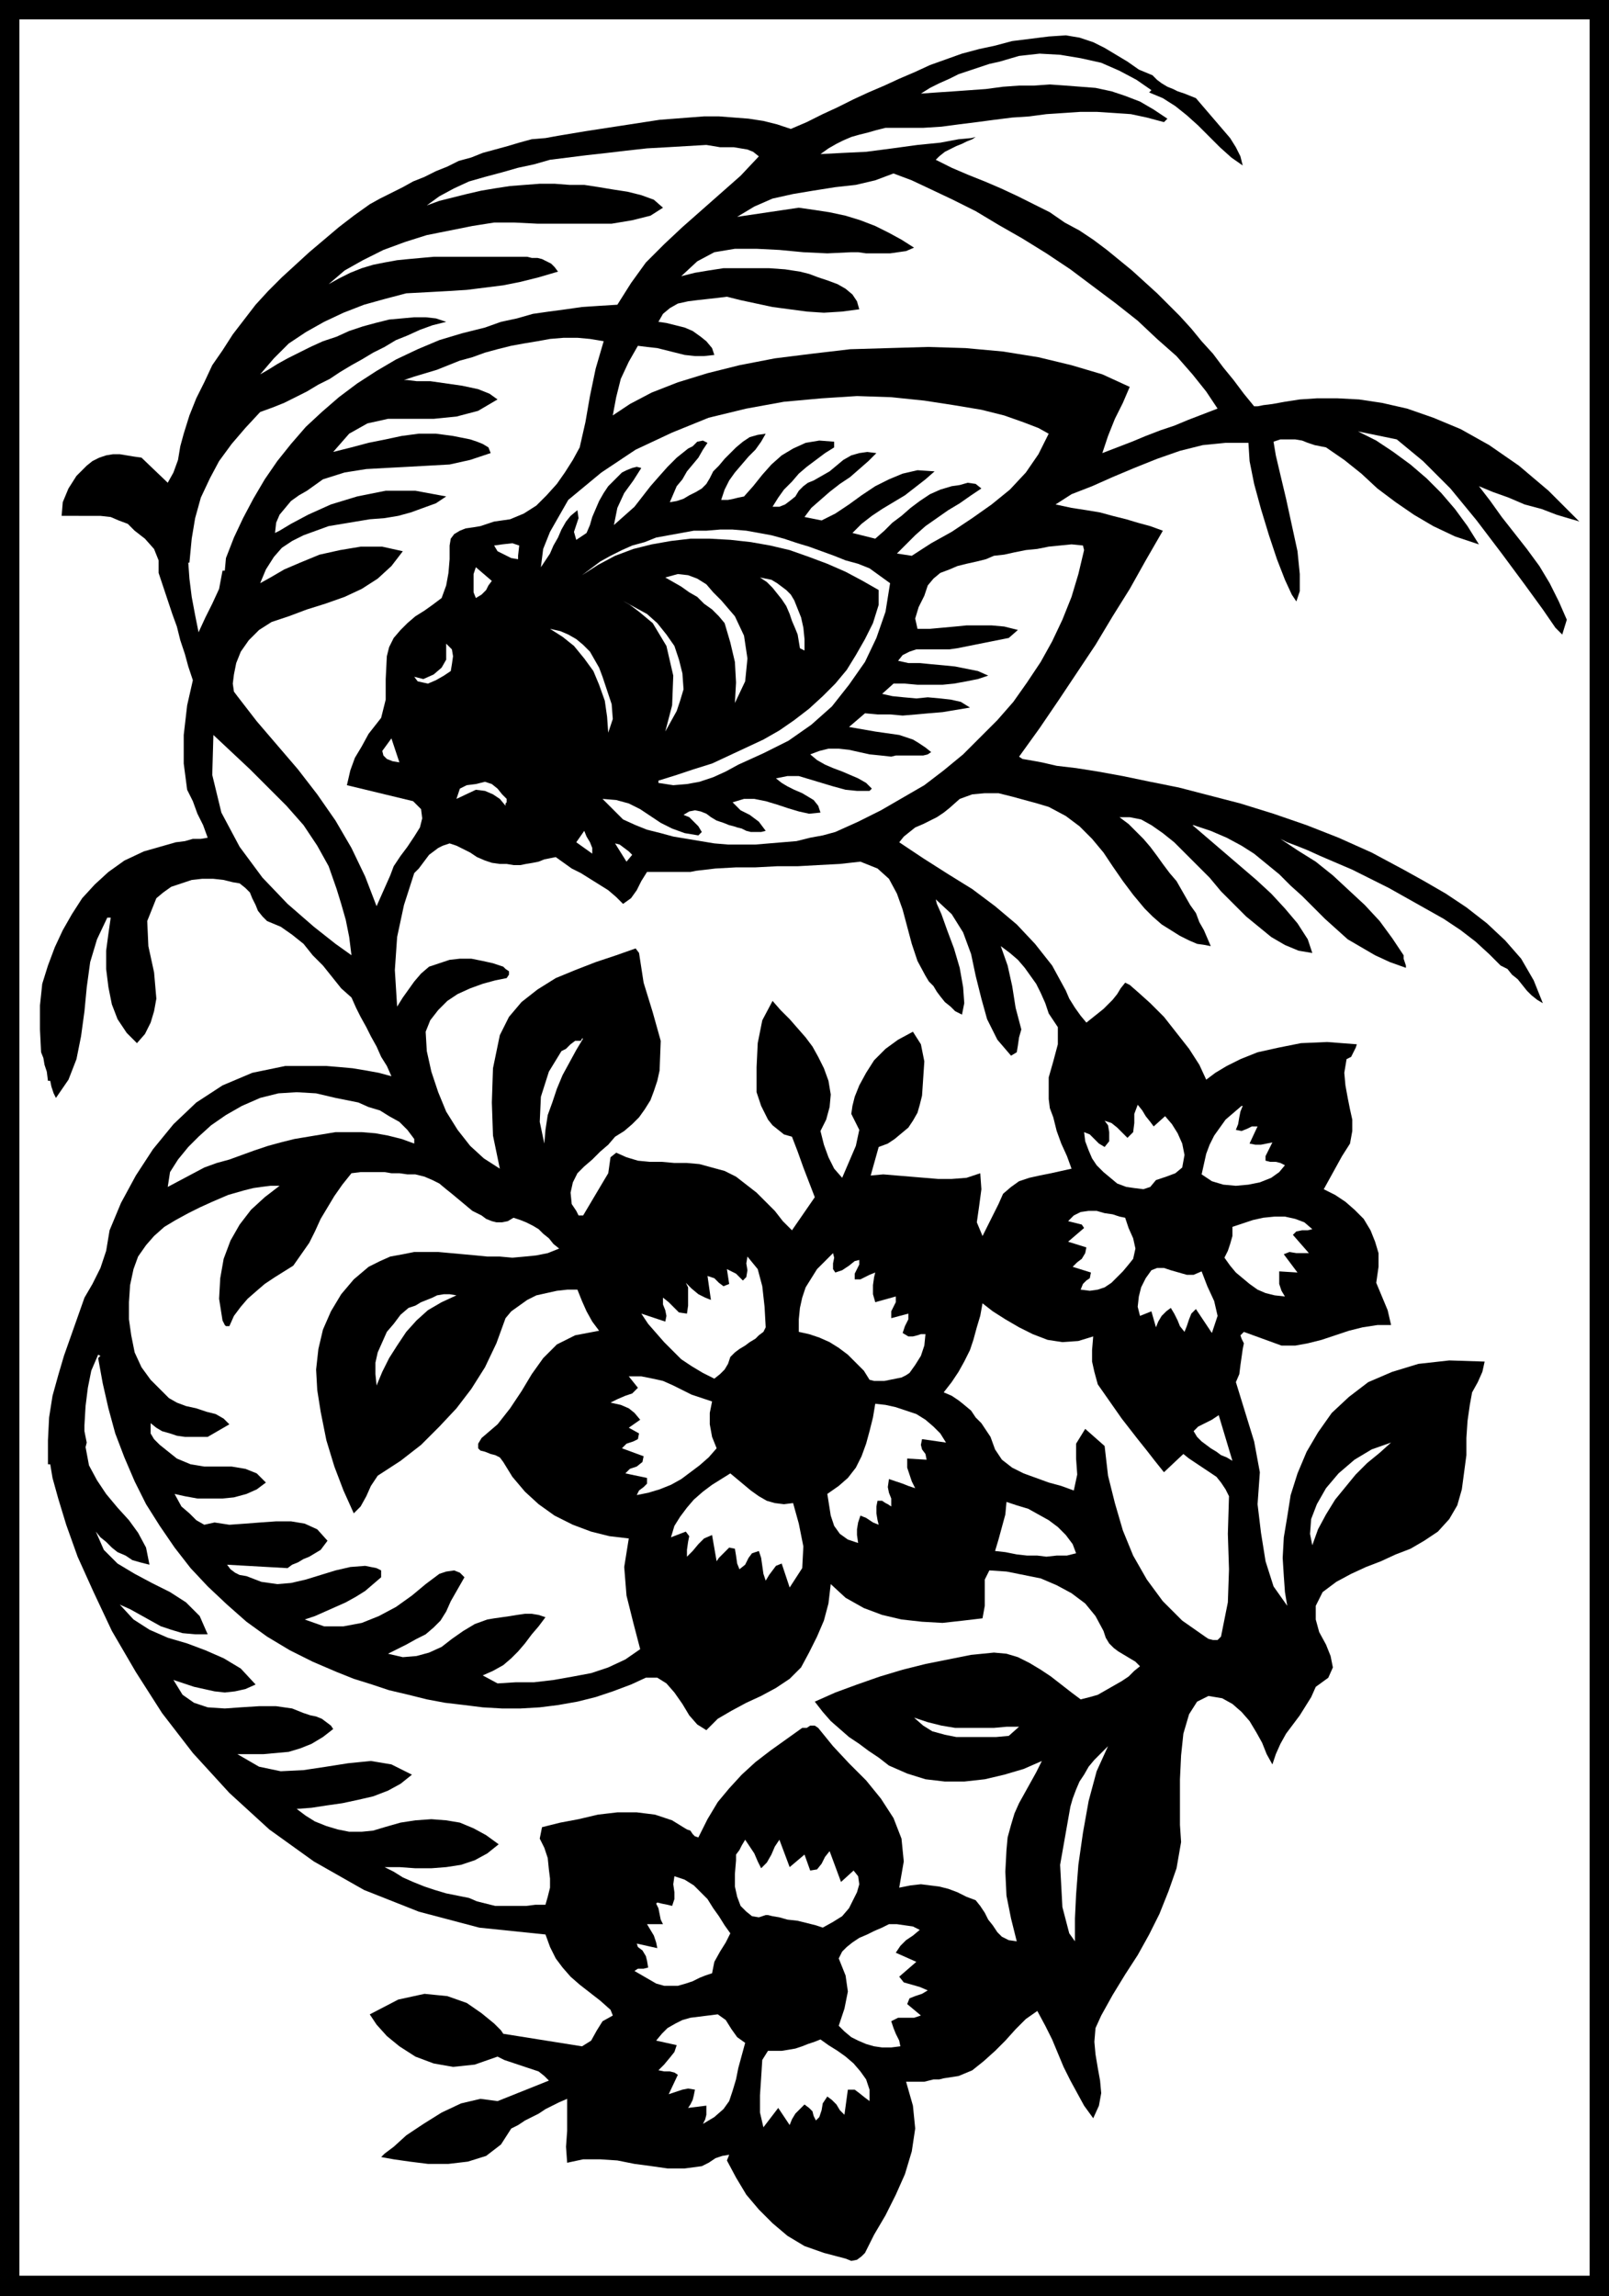 <svg xmlns="http://www.w3.org/2000/svg" width="1.41in" height="2.012in" fill-rule="evenodd" stroke-linecap="round" preserveAspectRatio="none" viewBox="0 0 1410 2012"><style>.brush0{fill:#fff}.pen1{stroke:none}.brush2{fill:#000}</style><path d="M0 0h1410v2012H0V0z" class="pen1 brush2"/><path d="M1393 1994V17H17v1977h1376z" class="pen1 brush0"/><path d="m1010 66 4 4 4 3 5 3 5 2 4 2 6 2 5 2 5 2 6 7 6 7 6 7 6 7 6 7 5 8 4 8 2 8-10-7-10-9-9-9-10-10-10-9-10-8-11-7-12-5 2-2-13-9-15-8-16-7-18-4-18-3-18-1-18 2-17 5-9 2-9 3-9 3-9 3-8 4-9 4-8 4-8 5 14-1 15-1 14-1 14-1 15-2 14-1h13l14-1 14 1 13 1 13 1 14 3 12 4 13 5 12 7 12 8-3 3-15-4-14-3-15-1-15-1h-14l-15 1-15 1-15 2-15 1-16 2-15 2-16 2-15 2-16 1h-33l-8 2-7 2-8 2-7 2-7 3-6 3-7 4-7 5 19-1 21-1 23-3 22-3 20-2 16-3 11-1 4-1-3 2-5 2-4 2-5 2-6 3-4 2-5 4-3 3 14 7 14 6 15 6 14 6 15 7 14 7 14 7 13 9 13 7 12 8 12 9 11 9 11 9 11 10 11 10 10 10 10 10 10 11 9 11 10 11 9 12 9 11 9 12 9 11h3l5-1 8-1 11-2 13-2 15-1h18l19 1 20 3 22 5 23 8 24 10 25 14 26 18 26 22 27 27-3-1-7-2-10-3-13-5-15-4-14-6-14-5-12-5 10 13 10 14 11 14 11 14 11 15 9 15 8 16 7 16-4 13-6-6-11-16-16-22-20-27-22-29-23-28-24-24-23-19-34-7 16 8 15 10 15 11 14 12 13 13 12 14 11 15 10 16-21-7-19-9-17-10-16-11-16-12-14-13-15-12-16-11-5-1-5-1-6-2-5-2-6-1h-13l-6 2 2 12 4 17 5 21 5 23 5 23 2 20v15l-3 9-4-6-6-13-7-18-7-21-7-23-6-22-4-20-1-16h-20l-20 2-20 5-20 7-20 8-19 8-18 8-18 7-14 9 14 3 13 2 12 2 11 3 12 3 10 3 11 3 11 4-15 26-14 25-15 24-15 25-16 24-16 24-17 25-18 25 3 2 6 1 11 2 13 3 17 2 19 3 22 4 24 5 25 5 27 7 27 7 29 9 29 10 28 11 29 13 28 15 18 10 19 11 18 12 18 14 16 15 14 16 11 19 8 20-5-3-5-4-4-4-4-5-4-5-5-4-4-5-6-3-10-10-12-11-13-10-15-10-16-9-16-9-16-9-16-8-16-8-14-6-14-6-11-5-10-4-8-3-4-2-2-1 15 10 16 10 15 12 14 13 14 13 13 14 11 15 10 15v3l1 3 1 3v2l-14-5-13-6-12-7-12-7-10-9-10-9-10-10-10-10-10-9-10-10-11-9-11-9-11-7-13-7-14-6-15-5h-1l14 12 14 12 14 12 14 12 13 12 12 13 11 13 9 14 4 12-12-2-12-5-12-7-11-9-11-9-11-11-11-11-10-12-11-11-10-10-10-10-10-8-10-7-9-5-10-2h-9l8 6 6 6 7 7 6 7 6 8 5 7 6 8 6 7 4 7 4 7 4 7 5 7 3 8 4 7 3 7 3 7-5-1-7-1-7-3-8-4-8-5-8-5-8-7-7-7-10-12-9-12-9-13-8-12-10-12-11-11-12-9-15-8-10-3-11-3-11-3-12-3h-12l-11 1-11 4-9 8-5 4-6 4-6 3-6 3-7 3-5 4-5 4-4 5 21 14 22 14 21 13 20 15 19 16 16 17 15 19 12 22 3 7 5 8 5 7 5 6 5-4 5-4 5-4 4-4 4-4 4-5 3-5 4-5 4 2 8 7 10 9 12 12 11 14 11 14 9 14 6 13 8-6 10-6 12-6 15-6 18-4 20-4 23-1 26 2-1 3-2 4-2 4-4 2-2 12 1 11 2 11 2 10 2 9v10l-2 11-7 11-16 29 10 5 9 6 8 7 8 8 6 10 4 10 3 10v12l-2 14 5 12 5 12 3 13h-12l-13 2-12 3-12 4-12 4-12 3-11 2h-12l-33-12-3 3 1 3 2 4-1 5-1 7-1 7-1 8-3 7 8 26 8 26 5 27-2 28 3 25 4 25 7 22 12 17-2-12-1-14-1-16 1-18 3-18 3-19 6-19 8-19 10-17 12-17 15-14 17-13 21-9 23-7 27-3 31 1-2 9-4 9-5 9-2 11-2 14-1 15v15l-2 15-2 15-4 14-7 12-10 11-12 8-12 7-13 5-13 6-13 5-13 6-13 7-12 9-6 12v12l3 11 6 11 4 10 2 10-4 9-11 8-4 9-5 8-5 8-6 8-6 8-5 9-4 9-3 9-5-9-4-10-5-9-6-10-7-8-8-7-9-5-12-2-10 5-7 11-5 17-2 19-1 21v40l1 15-4 23-7 20-8 20-9 18-10 18-11 17-11 18-10 18-5 11-1 12 1 11 2 12 2 11 1 11-2 11-5 11-8-11-6-11-6-11-6-12-5-12-5-12-6-12-7-13-10 7-9 9-9 10-9 9-10 9-10 8-12 5-13 2-4 1h-5l-4 1-4 1h-16l6 21 2 20-3 20-6 20-8 18-9 18-10 17-8 16-3 3-4 3-5 1-5-2-19-5-17-6-15-9-13-11-12-12-11-13-9-15-8-15 2-5-6 1-6 2-6 4-6 3-15 2h-15l-14-2-15-2-15-3-15-1h-15l-14 3-1-14 1-14v-28l-7 3-6 3-6 3-6 4-6 3-6 3-6 4-6 3-9 14-13 10-16 5-17 2h-18l-16-2-14-2-11-2 3-3 8-6 11-10 15-10 16-10 17-8 17-4 15 2 45-18-4-4-5-4-6-2-6-2-6-2-6-2-6-2-6-3-20 7-19 2-17-3-16-6-14-9-11-9-9-10-6-9 25-13 23-5 20 2 17 6 13 9 11 9 6 6 2 3 69 11 8-5 5-9 5-8 9-5-2-5-9-8-9-7-9-7-8-7-7-8-6-8-5-10-4-11-58-6-53-14-48-19-44-25-39-28-35-32-32-35-27-35-23-36-21-36-16-34-14-31-10-28-7-23-5-18-2-12h-2v-21l1-20 3-19 5-18 5-17 6-17 6-17 6-17 7-12 7-14 5-15 3-18 10-24 13-24 15-23 18-22 20-19 23-15 26-11 29-6h36l12 1 11 1 12 2 11 2 11 3-4-9-5-8-4-9-5-9-4-8-5-9-4-8-4-9-9-8-8-10-8-10-9-9-8-10-10-8-10-7-12-5-4-4-4-5-2-5-3-6-2-5-4-4-5-4-6-1-8-2-9-1h-10l-9 1-9 3-9 3-7 5-6 5-8 20 1 22 5 23 2 23-2 11-3 10-5 10-7 8-9-9-8-12-5-13-3-15-2-16v-16l2-15 2-14h-3l-9 19-6 20-3 22-2 21-3 22-4 20-7 18-11 16-2-4-1-3-1-3-1-5h-2l-1-8-2-6-1-6-2-5-1-20v-21l2-19 5-16 6-16 7-15 8-14 9-14 11-12 12-11 14-10 17-8 7-2 7-2 7-2 7-2 8-1 7-2h7l6-1-4-11-5-10-4-11-5-10-3-23v-25l3-26 5-22-4-12-3-11-4-12-3-12-4-11-4-12-4-12-4-12v-11l-4-10-8-9-9-7-6-6-8-3-7-3-9-1H54l1-12 5-12 7-11 9-9 5-4 6-3 6-2 6-1h6l6 1 6 1 7 1 23 22 5-9 4-11 2-12 3-11 5-16 6-15 7-14 7-15 9-13 9-14 10-13 10-13 11-12 12-12 12-11 12-11 13-11 13-11 13-10 14-10 9-5 10-5 10-5 9-5 10-4 10-5 10-4 10-5 11-3 10-4 11-3 11-3 10-3 11-3 12-1 11-2 12-2 12-2 13-2 13-2 13-2 13-2 13-2 13-1 13-1 13-1h13l13 1 13 1 13 2 12 3 12 4 14-6 14-7 13-6 14-7 13-6 14-6 13-6 14-6 13-6 14-5 14-5 15-4 14-3 15-4 16-2 16-2 15-1 12 2 12 4 10 5 10 6 10 6 10 7 12 5z" class="pen1 brush2"/><path d="m665 137-16 17-17 15-17 15-17 15-16 15-16 16-13 18-12 19-16 1-15 1-14 2-15 2-14 2-14 4-14 3-14 5-20 5-20 6-19 8-19 9-17 10-17 11-16 12-15 13-14 13-13 15-12 15-11 16-10 17-9 17-8 17-7 18-1 11h-2l-3 16-6 13-6 12-6 13-3-15-3-16-2-16-1-14h1l2-21 3-18 5-18 8-17 8-15 11-15 12-14 13-14 11-4 10-4 10-5 10-5 10-6 10-5 9-6 10-6 9-5 10-6 10-5 10-6 10-4 11-5 11-4 12-3-9-3-9-1h-10l-11 1-11 1-12 3-11 3-12 4-11 5-12 4-11 5-10 5-10 5-9 5-8 5-7 4 12-14 13-13 15-10 16-9 17-8 18-7 18-5 19-5 19-1 18-1 16-1 16-2 16-2 15-3 16-4 17-5-3-4-3-3-4-2-4-2-4-1h-5l-4-1h-82l-11 1-11 1-10 1-11 2-10 2-10 3-10 4-10 5-9 5 14-12 16-9 18-9 19-7 19-6 20-4 20-4 19-3h18l20 1h65l18-3 16-4 11-7-8-7-11-4-12-3-13-2-12-2-13-2h-13l-13-1h-13l-13 1-13 1-13 2-12 2-13 3-12 3-12 3-11 4 11-8 13-7 13-6 14-4 15-4 14-4 14-3 14-4 16-2 16-2 18-2 17-2 18-2 18-1 17-1 17-1 6 1 6 1h12l6 1 6 1 5 2 5 4zm402 221-13 5-13 5-12 5-12 4-13 5-12 5-13 5-13 5 5-15 6-15 7-14 6-14-24-11-27-8-29-7-31-5-33-3-33-1-34 1-34 1-34 4-32 4-31 6-28 7-26 8-23 9-19 10-15 10 3-16 4-16 7-15 8-14 8 1 9 1 8 2 8 2 8 2 9 1h8l9-1-2-6-5-6-5-4-7-5-7-3-8-2-8-2-7-1 4-7 6-5 7-4 9-2 8-1 9-1 9-1 8-1 12 3 14 3 14 3 15 2 15 2 15 1 16-1 15-2-2-7-4-6-6-5-7-4-8-3-9-3-8-3-8-2-13-2-14-1h-40l-13 2-12 2-12 3 14-13 15-8 18-3h19l20 1 21 2 21 1 21-1h6l7 1h21l7-1 7-1 7-3-11-7-11-6-12-6-13-5-13-4-14-3-13-2-14-2-54 8 15-9 16-7 18-4 18-3 19-3 18-2 17-4 16-6 16 6 17 8 19 9 20 10 20 12 21 12 21 13 21 14 20 15 20 15 19 15 17 16 17 15 14 16 12 15 10 15z" class="pen1 brush0"/><path d="m529 299-7 24-5 24-4 23-5 22-6 11-7 11-7 10-9 10-9 9-11 7-12 5-14 2-6 2-6 2-6 1-7 1-5 2-5 3-3 4-1 6v12l-1 12-2 11-4 11-8 6-7 5-8 5-7 6-6 6-6 7-4 8-2 8-1 20v18l-4 16-11 14-6 11-6 10-4 11-3 13 58 14 7 7 1 8-2 8-5 8-6 9-6 8-6 9-3 8-12 27-10-26-12-25-14-24-16-23-17-22-18-21-18-21-17-22-3-4-1-7 1-8 2-10 4-10 7-10 9-9 11-7 15-5 16-6 16-5 17-6 15-7 14-9 12-11 10-13-18-4h-19l-18 3-18 4-17 7-14 6-12 7-9 5 5-12 7-11 7-8 9-6 10-5 11-4 11-4 12-2 12-2 12-2 13-1 12-2 11-3 11-4 11-4 9-6-27-5h-26l-25 5-23 7-20 9-15 8-10 6-4 2 1-9 3-7 5-6 5-6 7-5 7-4 7-5 7-5 19-6 19-3 18-1 19-1 18-1 18-1 18-4 18-6-2-5-5-3-5-2-6-2-15-3-15-2h-15l-15 2-14 3-15 3-15 4-16 4 14-16 16-9 18-4h40l20-2 19-5 17-10-7-5-10-4-14-3-14-2-14-2h-12l-8-1h-3l9-3 10-3 10-3 10-4 10-4 11-3 11-4 11-3 12-3 11-2 12-2 11-2 12-1h12l11 1 12 2zm390 81-9 18-11 16-14 15-16 13-17 12-18 12-18 10-17 11-13-2 8-8 8-8 9-8 10-7 10-7 10-6 10-7 9-6-5-4-7-1-7 2-7 1-10 3-9 4-9 6-8 6-8 7-8 6-7 7-8 7-20-5 8-8 9-7 9-6 10-6 10-6 9-7 9-7 8-7-15-1-13 3-12 5-12 6-12 8-11 8-12 8-12 6-15-3 6-8 8-7 8-7 9-7 9-6 8-7 8-7 7-7-8-1-7 1-7 2-7 4-6 5-6 5-7 4-7 4-5 2-4 3-4 4-3 5-5 4-4 3-5 2h-6l5-8 5-7 7-7 6-7 7-6 8-6 8-6 8-5v-5l-13-1-12 2-11 5-10 6-9 8-8 9-8 10-8 9-5 1-4 1-5 1h-6l3-9 4-8 5-7 6-7 6-7 6-6 5-7 4-7-7 1-7 2-6 4-6 5-5 5-5 5-5 6-5 5-3 6-3 5-4 4-5 3-6 3-5 3-6 2-6 1 3-7 3-7 5-6 4-7 5-6 5-6 4-7 4-6-4-2-5 1-4 4-4 2-10 8-8 8-8 9-7 8-7 9-7 9-9 8-9 8 3-15 6-13 8-11 7-11-4-1-4 1-5 2-4 2-6 6-6 6-4 6-4 7-3 7-3 7-2 7-3 7-9 6-2-7 2-6 2-6-1-7-6 5-4 5-4 7-3 7-4 7-3 7-4 6-4 6 2-16 6-15 8-14 8-14 29-24 30-20 32-15 32-13 33-8 33-6 33-3 31-2 30 1 29 3 26 4 24 4 20 5 17 6 13 5 9 5z" class="pen1 brush0"/><path d="m762 498 18 13-4 25-8 23-10 21-14 20-15 19-18 16-20 14-22 11-11 5-11 5-11 6-11 5-12 4-11 2-12 1-13-2v-2l16-5 15-5 16-5 15-7 15-7 15-7 14-8 13-9 13-10 12-11 11-11 10-12 8-13 8-14 7-14 5-16v-13l-14-8-15-8-16-7-16-6-17-6-17-4-17-3-18-2-18-1h-17l-17 2-17 3-16 4-16 6-15 8-14 9 8-6 8-6 9-5 10-5 9-4 11-3 10-4 11-2 11-2 11-2h11l12-1h11l12 1 11 2 11 2 11 3 12 4 10 3 11 4 11 4 10 4 11 3 10 4zm-308-11v3l-6-1-6-3-6-3-3-5 7-1 9-1 6 2-1 9z" class="pen1 brush0"/><path d="m950 482-5 21-6 20-8 20-9 19-10 18-12 18-12 17-14 16-15 15-15 15-17 14-17 13-19 11-19 11-20 10-20 9-11 3-11 2-12 3-12 1-12 1-12 1h-24l-12-1-12-2-12-2-12-2-11-3-12-3-10-4-11-5-18-18 12 1 11 3 10 5 9 6 9 6 10 5 11 4 12 2 3-3-3-5-4-4-4-4-5-2 5-3 5-1 5 1 5 2 4 3 5 3 6 2 5 2 4 1 3 1 4 1 4 2 4 1h9l4-1-6-8-8-6-8-4-7-7 10-3h9l10 2 10 3 9 3 10 3 9 2 10-1-2-6-4-5-5-3-5-3-7-3-6-3-5-3-5-4 10-2h10l10 3 10 3 10 3 11 3 10 1h11l2-2-5-5-7-4-7-3-7-3-8-3-7-3-7-4-6-5 8-3 8-2h9l9 1 9 2 9 2 10 1 9 1 4-1h24l4-1 3-2-5-4-6-4-5-3-6-2-6-2-7-1-7-1-7-1-23-4 14-12 11 1h11l11 1 12-1 11-1 12-1 12-2 12-2-8-5-9-2-9-1-11-1-10 1-11-1-10-1-9-2 10-9h10l11 1h22l10-1 11-2 10-2 9-3-9-4-10-2-10-2-10-1-11-1-10-1h-10l-9-2 4-5 6-3 6-2h29l7-1 45-9 8-7-12-3-11-1h-22l-10 1-11 1-11 1h-11l-2-9 3-10 5-10 3-9 5-6 6-5 8-3 7-3 8-2 9-2 8-2 7-3 9-1 9-2 10-2 10-1 10-2 10-1 10-1 10 1 1 4zm-519 27-3 4-2 4-4 4-5 3-2-5v-16l2-6 14 12zm213 31 8 17 3 20-2 20-9 19 1-18-1-18-4-17-5-17-5-6-6-6-7-5-6-6-7-4-7-5-7-4-7-4 11-3 9 1 8 3 8 5 6 7 7 7 6 7 6 7zm54-9 4 10 2 9 1 10v10l-4-2-1-6-1-6-2-5-3-7-2-6-3-7-4-6-4-5-4-5-5-5-6-4 5 1 5 1 5 3 4 3 4 3 4 4 3 5 2 5zm-99 73-3 10-3 9-5 9-5 9 6-23 1-26-6-26-12-20-6-5-6-5-8-6-7-4 11 6 11 6 9 8 8 10 7 10 4 12 3 12 1 14zm-71-11 4 12 4 12 1 13-4 12-1-14-2-14-5-14-5-12-8-11-9-11-10-8-11-7 9 2 7 3 7 4 6 5 6 6 4 7 4 7 3 8zm-133-5-6 4-7 4-7 3-9-2-3-4 8 2 9-4 7-6 4-7v-14l5 5 1 6-1 7-1 6zM295 779l4 13 4 14 3 15 2 16-14-10-19-15-23-20-22-23-20-27-16-30-8-33 1-35 16 15 16 15 16 16 16 16 15 17 12 18 10 18 7 20zm55-111-6-1-5-2-3-3-1-4 8-11 7 21zm94 32v3l-1 1v2l-5-6-6-4-7-3-8-1-17 8 3-9 6-3 8-1 8-2 6 2 5 4 4 5 4 4zm75 48-14-10 7-10 2 5 3 5 2 5v5z" class="pen1 brush0"/><path d="m444 757 6 1h6l5-1 6-1 5-1 5-2 5-1 5-1 7 5 7 5 8 4 8 5 8 5 8 5 7 6 6 6 7-5 5-7 4-8 5-8h38l5-1 17-2 18-1h17l19-1h18l18-1 19-1 18-2 15 6 10 9 7 13 5 14 4 15 4 15 5 15 7 13 3 5 4 4 3 5 3 4 4 5 5 4 4 4 6 3 2-10-1-14-3-17-5-17-6-16-5-14-4-9-1-4 14 13 10 16 7 19 4 19 5 20 5 18 9 18 12 14 5-3 1-6 1-7 2-7-5-19-3-19-4-18-6-17 8 6 7 6 6 7 5 7 5 7 4 8 4 9 3 9 8 12v15l-4 15-4 14v19l1 8 3 8 3 12 4 11 5 11 4 11-9 2-9 2-10 2-9 2-9 3-7 5-7 6-4 9-14 28-5-12 2-14 2-15-1-14-12 4-13 1h-12l-12-1-12-1-12-1-12-1-11 1 7-25 8-3 6-4 6-5 6-5 4-6 4-7 2-7 2-8 1-15 1-15-3-15-7-11-13 7-11 8-10 10-7 11-6 11-4 10-2 8-1 7 7 14-3 14-6 14-6 14-7-8-5-10-4-11-3-12 5-10 3-11 1-11-2-12-4-11-5-10-5-9-6-8-7-8-7-8-8-8-7-8-9 17-4 20-1 21v22l2 6 2 6 3 6 3 6 4 5 5 4 5 4 7 2 5 13 5 14 5 13 5 13-20 29-8-8-7-9-8-8-8-8-9-7-9-7-10-5-11-3-11-3-11-1h-11l-11-1h-11l-10-1-10-3-9-4-5 4-1 7-1 7-3 5-19 32h-4l-2-4-2-3-2-3-1-10 2-9 4-8 6-6 7-6 7-7 7-6 6-7 8-5 7-6 6-6 5-7 5-8 3-8 3-9 2-9 1-26-7-25-8-26-4-26-3-4-17 6-18 6-18 7-17 7-16 10-14 11-11 13-8 16-6 29-1 30 1 29 6 29-14-9-12-11-11-14-10-16-7-17-6-18-4-18-1-17 4-10 7-9 8-8 9-6 11-5 11-4 11-3 10-2 2-3v-3l-3-2-2-2-9-3-9-2-10-2h-10l-9 1-9 3-9 3-7 6-6 7-5 7-5 7-5 8-2-32 2-29 6-28 9-28 4-4 3-4 3-4 3-4 4-3 4-3 4-2 6-2 6 2 6 3 6 3 6 4 7 3 6 2 7 1h6z" class="pen1 brush0"/><path d="m554 749-5 6-10-16 4 1 4 3 4 3 3 3zm-43 161-6 10-6 11-6 11-5 12-4 12-4 11-2 13-1 12-4-19 1-22 7-22 11-18 4-2 4-4 4-3h5l1-2h1zm-148 88v4l-11-4-12-3-11-2-12-1h-23l-12 2-12 2-12 2-12 3-11 3-12 4-11 4-11 4-11 3-11 4-32 17 2-13 7-11 9-11 9-9 11-10 13-9 14-8 16-7 16-4 16-1 17 1 17 4 10 2 10 2 9 4 10 3 8 5 9 5 7 7 6 8zm648-11 10-9 6 7 5 8 4 9 2 10-2 11-6 5-8 3-9 3-5 6-6 2-8-1-7-1-8-3-6-5-6-5-6-6-4-6-3-7-3-8-1-8 5 2 4 4 4 4 5 3 4-5v-8l-1-6-3-4 6 2 5 4 4 4 5 5 5-5 1-8v-8l3-8 4 5 3 5 4 5 3 4zm78-18-2 5-1 5-1 6-2 5 5 1 5-2 4-2h5l-7 15 5 1h5l5-1 5-1-2 4-2 4-2 4v4l4 1h5l4 1 4 2-5 6-7 5-10 4-10 2-11 1-11-1-10-3-9-6 2-9 2-9 3-8 4-8 5-7 5-7 7-6 7-6h1zm-675 92 4 2 4 2 4 3 5 2 4 1h5l5-1 5-3 6 2 5 2 6 3 5 3 4 4 5 4 4 5 5 4-10 4-10 2-10 1-11 1-11-1h-11l-10-1-11-1-11-1-11-1h-21l-10 2-11 2-9 4-10 5-13 11-11 13-9 15-7 16-4 17-2 18 1 18 3 19 5 25 7 23 8 21 9 20 6-6 5-9 4-9 6-9 20-13 18-14 16-16 15-16 13-17 12-19 10-21 8-22 5-6 7-5 7-5 8-4 9-2 9-2 9-1h9l4 10 4 9 5 9 6 8-21 4-16 8-12 12-10 14-9 15-10 15-11 14-14 12-3 5v4l2 2 4 1 5 2 4 1 4 2 3 4 8 13 11 13 12 11 14 10 16 8 16 6 16 4 17 2-4 25 2 25 6 24 6 23-13 9-15 7-15 5-16 3-17 3-17 2h-16l-16 1-13-7 9-4 9-5 7-6 6-6 6-7 6-8 6-7 6-8-6-2-6-1h-6l-7 1-6 1-7 1-7 1-6 1-11 4-10 6-10 7-9 7-11 5-11 3-12 1-13-3 8-4 8-4 9-5 8-4 7-6 6-6 5-8 4-9 12-21-4-4-5-2-7 1-6 2-12 9-12 10-14 10-15 8-15 6-16 3h-17l-17-6 9-3 9-4 9-4 9-4 9-5 8-5 7-6 7-6v-6l-4-2-5-1-5-1-13 1-13 3-13 4-13 4-13 3-12 1-14-2-13-5-6-1-4-2-4-3-3-4 53 3 4-3 5-2 5-3 5-2 5-3 5-3 3-4 3-4-9-10-11-5-12-2h-13l-14 1-13 1-14 1-13-2-9 2-7-4-6-6-7-6-6-11 9 2 11 2h22l10-1 11-3 9-4 8-6-8-8-10-4-12-2h-24l-12-2-12-5-10-8-5-4-5-5-3-5v-9l5 4 5 3 7 2 6 2 7 1h20l19-11-5-5-7-4-8-2-9-3-9-2-8-3-7-4-6-6-10-10-8-11-6-13-3-15-2-14v-15l1-15 3-14 4-11 7-10 7-8 9-8 10-6 11-6 10-5 11-5 7-3 7-3 7-2 7-2 8-2 7-1 8-1h8l-13 10-12 11-10 13-8 14-6 16-3 17-1 18 3 19 1 2 1 2 1 1h3l4-9 6-8 6-7 8-7 7-6 9-6 8-5 8-5 7-10 7-10 5-10 5-11 6-10 6-10 7-10 8-10 8-1h21l6 1h7l7 1h7l8 2 7 3 6 3 6 5 5 4 6 5 6 5 6 5zm572 6 3 9 4 9 2 9-2 9-4 5-5 6-5 5-5 5-6 4-6 2-7 1-8-1 2-5 3-3 3-2 1-5-16-5 4-4 4-3 3-5 1-5-16-5 14-12-2-3-4-1-4-1-4-1 5-5 6-3 7-1h7l7 2 7 1 6 2 5 1zm164 10-4 1h-5l-5 1-3 3 14 16h-11l-6-1-5 2 12 16-16-1v11l2 6 3 5-9-1-8-2-7-3-7-5-6-5-6-5-5-6-5-7 3-6 2-6 2-7v-8l9-3 9-3 9-2 10-1h9l9 2 8 3 7 6zm-418 38 6-2 6-4 5-4 4-1v4l-2 4-2 4v5h5l4-2 4-2 5-2-1 4-1 7v8l2 7 18-5v5l-2 4-2 4v6l15-4v5l-3 6-2 6 5 3h4l4-1 3-1h4l-1 10-3 9-5 8-5 7-3 2-4 2-5 1-5 1-5 1h-9l-4-1-5-8-7-7-7-7-8-6-8-5-9-4-9-3-9-2v-11l1-10 2-9 3-9 5-8 5-8 7-7 7-7 1 4-1 5v5l2 3zm-61 48-2 4-4 3-3 3-5 3-4 3-5 3-4 3-4 4-2 6-3 5-4 4-5 4-10-5-10-6-9-6-7-7-8-8-7-8-7-8-6-9 21 7 1-5-1-5-2-5v-6l5 4 4 4 5 5 7 1 1-7v-16l-2-4 5 5 6 5 6 3 5 2-3-21 6 2 4 4 4 3 5-2-2-13 4 2 4 2 3 3 3 3 3-3 1-6-1-6 1-6 9 11 4 15 2 18 1 18zm382-49 5 13 6 13 3 13-5 15-14-21-4 4-2 5-2 6-2 5-4-5-2-5-3-6-3-5-4 3-4 4-3 5-2 5-4-14-10 4-2-8 1-9 2-8 4-8 5-7 5-2h6l6 2 7 2 7 2h6l7-3z" class="pen1 brush0"/><path d="m400 1135-13 6-12 7-10 9-9 10-8 12-7 11-6 12-5 12-1-10v-10l2-9 4-9 4-9 6-7 6-8 7-6 6-2 5-3 5-2 5-2 4-2 6-1h5l6 1zm558 36-1 12v10l2 9 3 11 7 10 7 10 7 10 7 9 7 9 8 10 7 9 8 10 17-16 5 4 6 4 6 4 6 4 6 4 4 5 4 6 3 6-1 33 1 31-1 29-6 30-3 3h-4l-4-1-3-2-20-14-17-17-14-19-12-21-9-22-7-24-6-24-3-26-17-15-8 13v13l1 14-3 14-11-4-11-3-11-4-11-4-10-5-9-7-6-9-4-11-4-6-4-6-5-5-4-6-6-5-5-4-6-4-7-3 7-9 6-9 5-9 5-10 3-9 3-11 3-10 2-11 9 7 11 7 12 7 12 6 13 5 13 2 14-1 13-4zm-872 19 4 22 5 22 6 22 8 21 9 21 10 20 12 19 13 19 14 18 15 16 17 16 17 15 18 13 20 12 20 10 21 9 15 6 16 5 15 5 17 4 16 4 16 3 17 2 16 2 17 1h16l17-1 16-2 17-3 16-4 15-5 16-6 13-6h10l8 5 7 8 7 10 6 10 7 8 8 5 10-10 12-7 13-7 13-6 13-7 12-8 10-10 7-13 7-14 6-14 4-15 2-17 13 12 16 9 16 6 17 4 18 2 18 1 18-2 17-2 2-11v-23l4-8 15 1 15 3 15 3 14 6 13 7 12 9 9 11 7 13 2 6 3 5 4 4 4 3 5 3 5 3 5 3 4 4-5 4-5 5-6 4-7 4-7 4-7 4-7 2-8 2-8-6-9-7-9-7-9-6-10-6-10-5-10-3-11-1-20 2-20 4-20 4-20 5-20 6-20 7-19 7-18 8 7 9 7 8 8 7 8 7 9 6 8 6 9 6 9 7 16 7 16 5 17 2h17l18-2 17-4 17-5 16-7-5 10-5 9-5 9-5 9-4 9-3 10-3 11-1 11-1 19 1 21 4 20 5 20-7-1-6-3-4-4-4-6-4-5-3-6-4-6-4-5-8-3-8-4-8-3-8-2-8-1-8-1-9 1-10 2 4-23-2-20-7-18-11-17-13-16-15-15-14-15-13-16-3-2h-4l-3 2h-4l-14 10-14 10-13 10-12 11-11 12-10 12-9 15-8 16-3-1-2-2-2-3-3-1-13-8-15-5-16-2h-17l-17 2-17 4-16 3-16 4-2 10 4 8 3 9 1 10 1 8v8l-2 8-2 7h-9l-8 1h-27l-8-2-8-2-7-3-10-2-10-2-10-3-9-3-10-4-9-4-8-5-8-4h13l14 1h14l13-1 13-2 12-4 11-6 10-8-11-8-11-6-12-5-12-2-13-1-14 1-13 2-14 4-10 3-10 1h-11l-10-2-10-3-10-4-8-5-8-6 13-1 13-2 14-2 14-3 13-3 13-5 11-6 10-8-18-9-18-3-20 2-19 3-20 3-20 1-19-4-19-11h23l11-1 11-1 10-3 10-4 10-6 9-7-2-3-4-3-4-3-5-2-5-1-6-2-5-2-5-2-14-2h-15l-16 1-14 1-15-1-12-4-10-7-8-13 9 3 9 3 9 2 9 2 9 1 9-1 9-2 9-4-13-14-15-9-16-7-16-6-17-5-16-7-14-9-12-13 9 4 9 5 9 5 9 5 9 3 10 3 11 1h11l-7-16-12-12-14-9-16-8-15-8-15-9-12-12-7-16 4 5 5 4 5 5 5 4 7 3 6 4 7 2 8 2-3-15-7-13-8-11-10-11-10-12-8-12-7-13-3-16 1-4-1-5-1-5v-5l1-17 2-16 3-15 6-14 2 1-2 2z" class="pen1 brush0"/><path d="m624 1228-2 10v10l2 11 4 10-7 8-8 7-8 6-8 6-9 5-10 4-10 3-10 2 2-4 4-3 3-3v-5l-19-4 4-4 6-2 5-4 1-5-19-7 4-4 6-2 4-2 1-5-9-5 10-7-5-6-5-4-7-3-9-2 6-3 7-3 6-2 5-5-8-10h11l10 2 9 2 9 4 8 4 8 4 9 3 9 3zm205 36-21-3-1 5 1 4 3 4 1 5-17-1v8l2 6 2 6 3 6-6-2-5-2-6-2-6-2-1 7 1 5 2 5v7l-3-2-2-1-3-2h-4l-1 5v6l1 6 1 4-5-2-3-2-3-2-5-2-2 6-1 6v5l1 7-9-3-7-5-5-7-3-9-3-19 10-7 8-7 7-9 5-10 4-11 3-11 3-12 2-12 9 1 9 2 9 3 9 3 8 5 7 6 6 6 5 8zm251 16-5-3-5-2-4-3-5-3-4-3-4-3-4-4-3-5 4-4 6-3 6-3 6-4 12 40zm139-16-10 9-11 9-10 10-9 11-9 11-8 13-7 13-5 14-2-10 1-13 5-13 8-14 11-13 14-12 15-9 17-6zm-524 53 5 18 4 20-1 19-11 17-7-21-5 2-3 4-3 4-3 5-2-6-1-7-1-7-2-6-6 2-3 4-3 6-5 4-2-5-1-7-1-6-5-1-3 3-3 3-3 3-2 3-4-23-7 3-5 5-5 6-5 5v-6l1-7 1-5-3-4-13 5 3-10 5-8 6-8 6-7 8-7 8-6 8-5 8-5 6 5 6 5 6 5 7 5 7 4 7 2 8 1 8-1zm248 44-8 2h-9l-9 1-8-1h-9l-9-1-10-2-9-1 3-10 3-11 3-11 1-11 9 3 10 3 9 5 9 5 8 6 7 7 6 8 3 8zm-50 152-9 8-11 1h-35l-10-2-11-3-8-5-8-7 12 4 12 3 12 2h34l11-1h11zm49 188-5-7-6-23-2-37 9-51 2-7 3-8 3-7 4-6 4-7 5-6 6-6 6-6-10 22-7 26-5 28-4 28-2 26-1 21v20zm-275-64 5-5 4-7 3-7 4-6 9 24 13-11 5 14 6-1 4-5 3-6 4-5 10 27 11-10 4 5 1 7-2 7-3 6-4 8-6 7-8 5-9 5-6-2-8-2-8-2-9-1-7-2-6-1-4-1h-2l-6 2-6-1-5-4-5-5-3-8-2-9v-11l1-12v-5l3-4 2-4 3-5 4 6 4 6 3 7 3 6zm-27 57-4 8-5 8-5 9-2 10-6 2-5 2-6 3-6 2-7 2h-12l-7-2-19-11 3-2h5l4-1-1-6-1-4-3-5-4-3-1-3 18 4-1-5-2-6-3-5-3-5h14l-2-4-1-5-1-5-2-4 1-1 4 1 5 1 4 1 2-6v-6l-1-7 1-7 9 3 8 5 6 6 6 6 5 8 5 7 5 8 5 7zm166-3-6 5-6 4-5 5-4 6 18 8-15 13 4 5 7 2 7 2 7 3-5 3-6 2-5 2-2 5 12 10-6 2h-14l-6 3 2 6 2 5 3 6 1 5-8 1h-8l-7-1-7-2-7-3-6-3-6-5-5-5 5-15 3-15-2-14-6-15 3-6 4-4 5-4 6-4 7-3 6-3 7-3 6-3h7l7 1 7 1 6 3zm-153 99-3 11-3 11-2 10-3 10-3 9-5 7-8 7-10 6 2-4 1-4v-8l-16 2 2-3 2-4 1-4 1-5-6-1-5 1-6 2-6 2 8-17-3-2-4-1h-5l-5-1 5-5 5-6 4-5 2-6-18-4 5-6 5-5 7-4 6-3 7-2 8-1 8-1 8-1 7 5 5 8 5 7 7 5zm109 51-4-3-5-4-4-3h-6l-3 22-4-4-3-5-4-4-4-3-4 6-1 6-2 6-3 3-2-4-1-4-3-3-4-3-4 4-4 4-3 5-2 5-10-15-13 17-3-13v-15l1-15 1-16 5-8h12l6-1 6-1 6-2 5-2 6-2 5-2 7 5 8 5 7 5 7 6 6 7 5 7 3 9v10z" class="pen1 brush0"/></svg>
